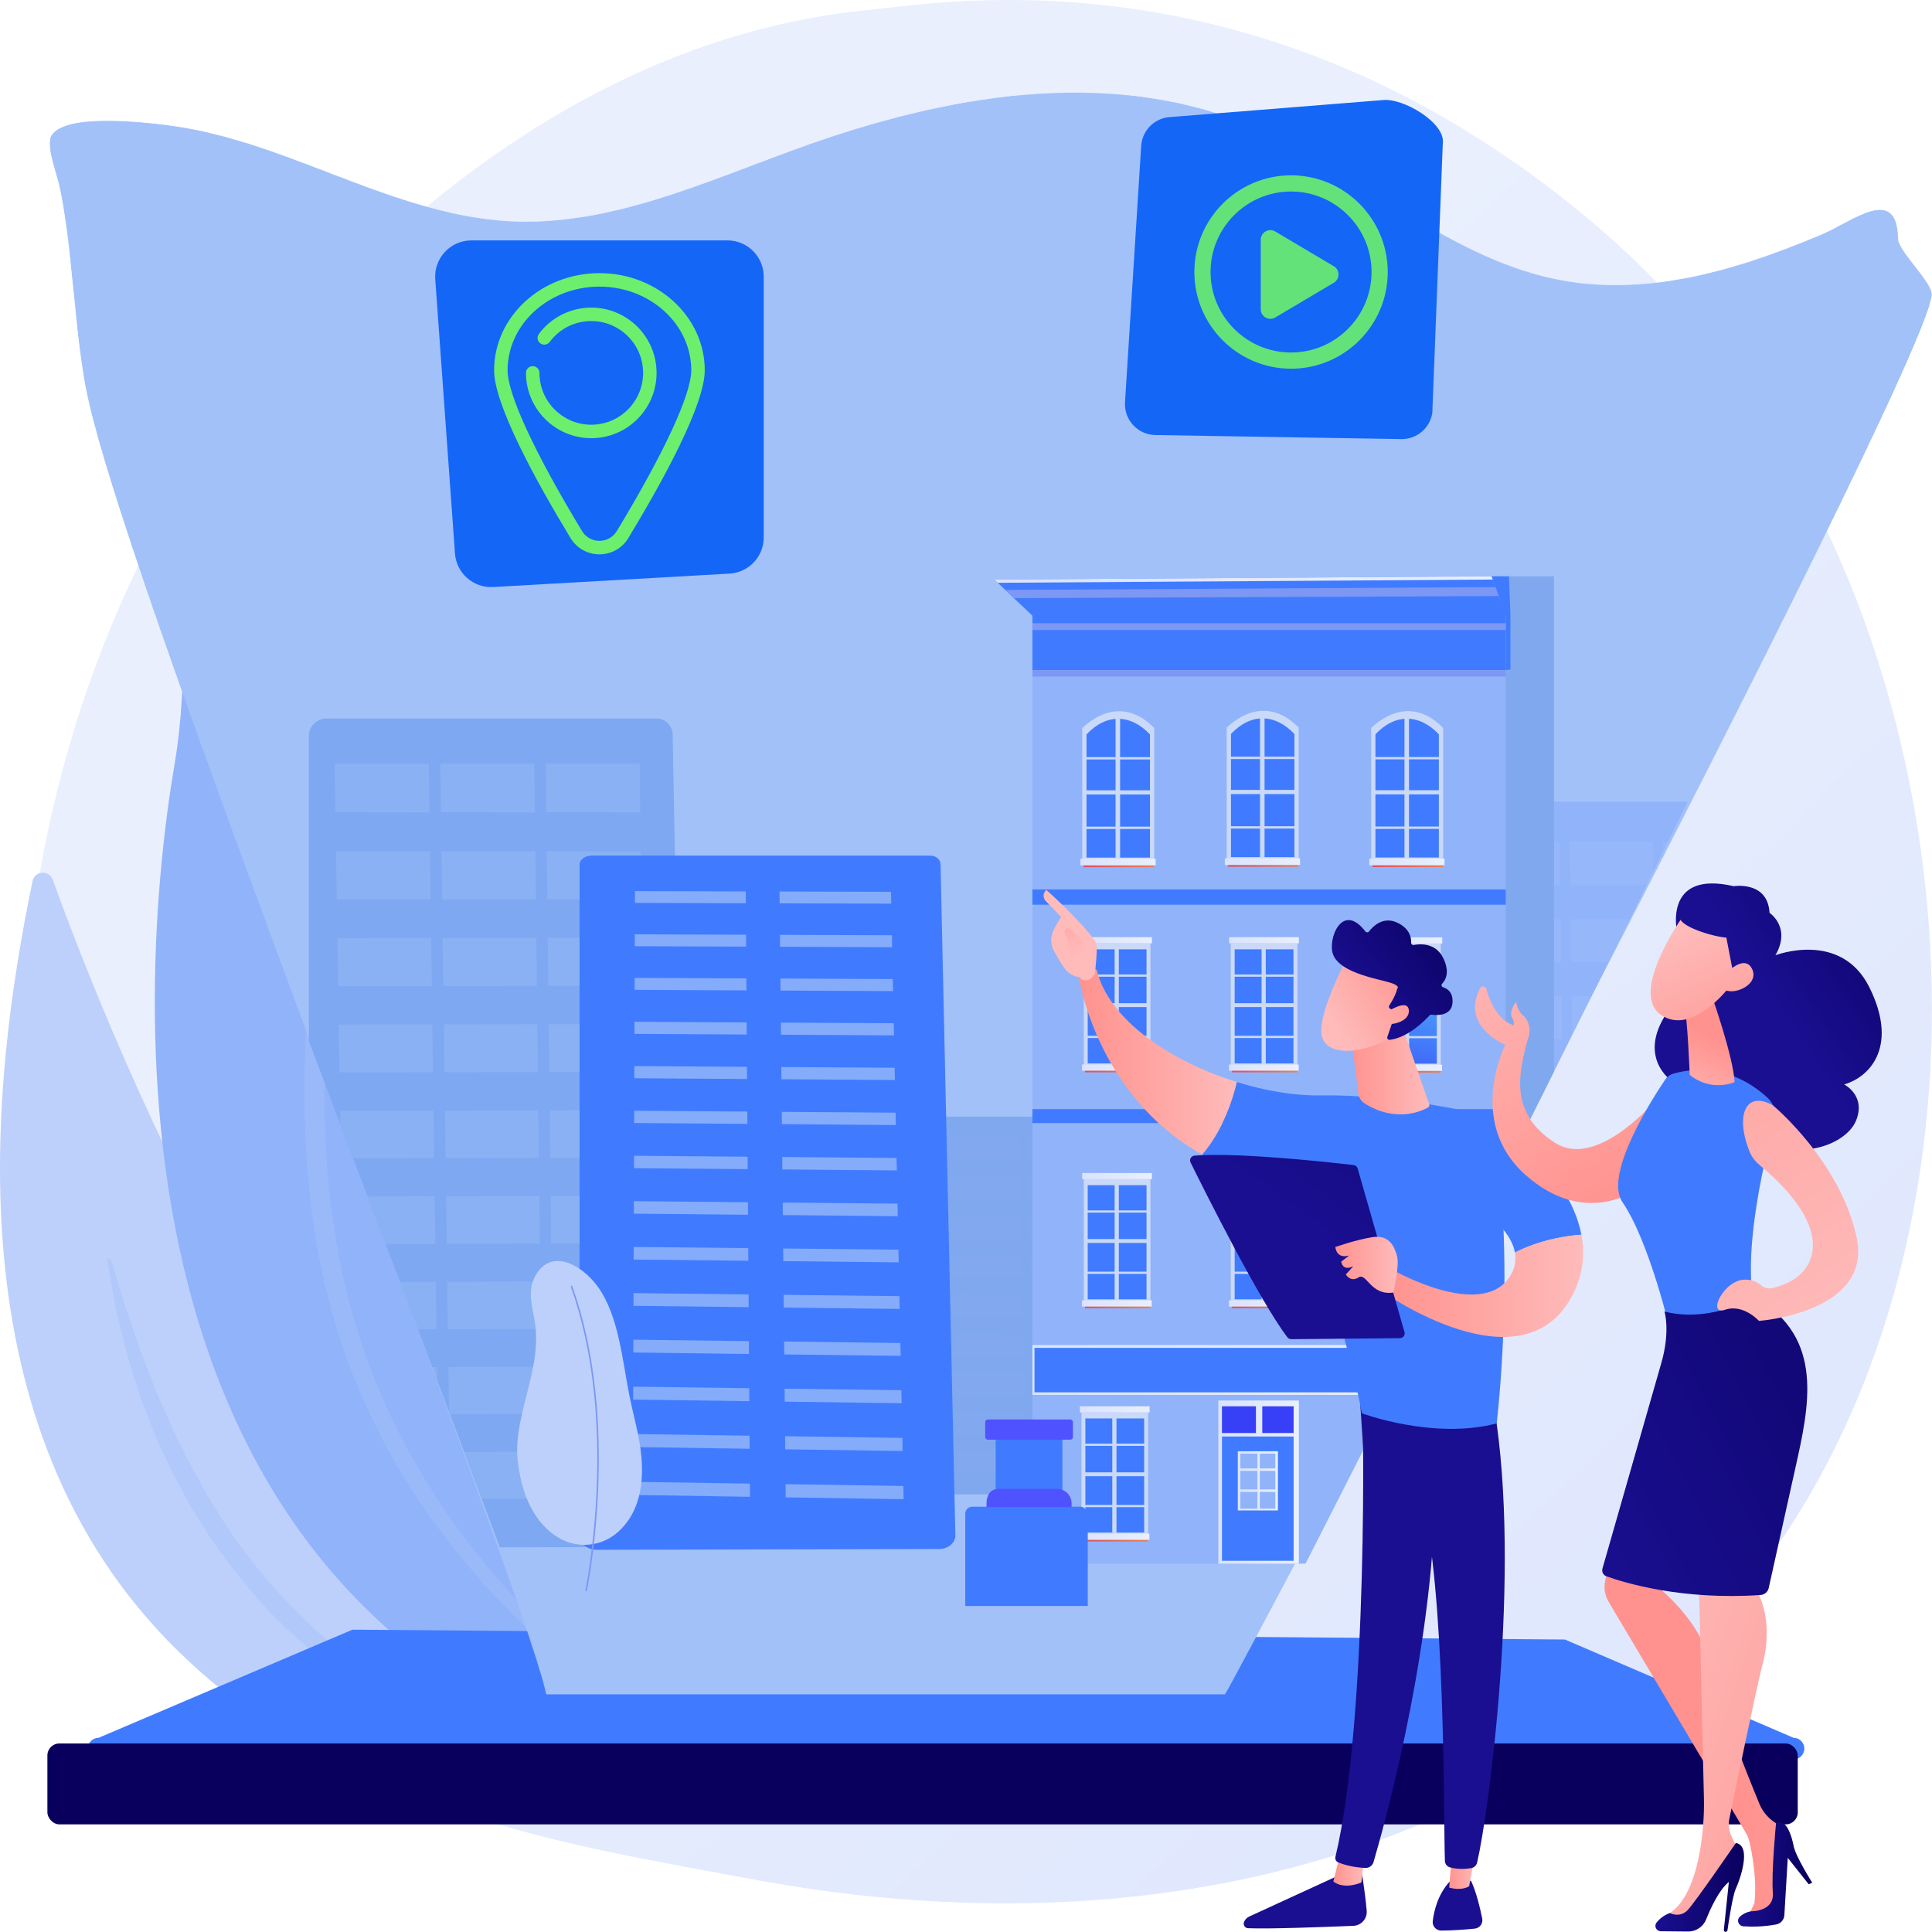 <?xml version="1.0" encoding="UTF-8"?> <svg xmlns="http://www.w3.org/2000/svg" xmlns:xlink="http://www.w3.org/1999/xlink" viewBox="0 0 2785.23 2785.05"><defs><linearGradient id="linear-gradient" x1="3036.87" y1="3190.23" x2="1094.92" y2="1123" gradientUnits="userSpaceOnUse"><stop offset="0" stop-color="#dae3fe"></stop><stop offset="1" stop-color="#e9effd"></stop></linearGradient><linearGradient id="linear-gradient-2" x1="1384.2" y1="3741.21" x2="1424.66" y2="605.78" gradientUnits="userSpaceOnUse"><stop offset="0" stop-color="#fff"></stop><stop offset=".05" stop-color="#e4e4e4"></stop><stop offset=".15" stop-color="#afafaf"></stop><stop offset=".26" stop-color="gray"></stop><stop offset=".37" stop-color="#595959"></stop><stop offset=".48" stop-color="#383838"></stop><stop offset=".6" stop-color="#1f1f1f"></stop><stop offset=".72" stop-color="#0d0d0d"></stop><stop offset=".85" stop-color="#030303"></stop><stop offset="1" stop-color="#000"></stop></linearGradient><mask id="mask" x="71.59" y="133.28" width="2713.64" height="2309.61" maskUnits="userSpaceOnUse"><path d="M74.2,194.88c-8.91,13.6,7.59,56.68,11.02,72.12,19.62,88.42,21.79,218.9,41.41,307.33,68.33,307.89,621.29,1690.78,660.75,1868.57,0,0,978.58,0,978.69,0,3.57.17,1005.06-1893.11,1019.1-2017.34,1.99-17.6-48.23-63.39-48.54-81.1-1.38-79.6-66.19-25.39-109.68-6.98-122,51.65-254.29,91.79-385.16,64.61-159.99-33.22-289.6-160.5-442.23-222.55-205.6-83.58-436.56-42.46-645.54,32.88-136.71,49.29-274.19,113.59-417.6,106.45-114.25-5.69-221.74-56.44-330.26-95.66-54.47-19.69-110.39-36.41-167.57-43.27-30.45-3.65-143.19-17.41-164.39,14.94Z" style="fill: url(#linear-gradient-2);"></path></mask><linearGradient id="linear-gradient-3" x1="1331.71" y1="2833.22" x2="1339.4" y2="4013.14" gradientUnits="userSpaceOnUse"><stop offset="0" stop-color="#09005d"></stop><stop offset="1" stop-color="#1a0f91"></stop></linearGradient><clipPath id="clippath"><path d="M72.2,310.5c-8.9,13.1,7.65,54.67,11.09,69.57,19.71,85.3,39.42,170.59,59.13,255.89,68.63,297,644.58,1729.58,684.21,1901.08,0,0,903.21,12.15,903.31,12.16,3.57.17,984.72-1919.22,998.63-2039.02,1.97-16.97,6.45-35.68,6.13-52.76-1.46-76.77-66.21-24.55-109.68-6.84-121.94,49.69-254.19,88.27-385.09,61.93-160.02-32.2-289.75-155.08-442.44-215.07-205.67-80.81-436.59-41.39-645.49,31.07-136.66,47.4-274.06,109.28-417.48,102.25-114.25-5.6-221.79-54.65-330.35-92.59-54.49-19.04-110.42-35.22-167.61-41.9-30.45-3.55-143.21-16.93-164.37,14.24Z" style="fill: none;"></path></clipPath><linearGradient id="linear-gradient-4" x1="1627.98" y1="1479.57" x2="1605.51" y2="1565.92" gradientUnits="userSpaceOnUse"><stop offset="0" stop-color="#fdf53f"></stop><stop offset="1" stop-color="#d93c65"></stop></linearGradient><linearGradient id="linear-gradient-5" x1="1559.84" y1="1539.06" x2="1660.4" y2="1539.06" xlink:href="#linear-gradient"></linearGradient><linearGradient id="linear-gradient-6" x1="1560.1" y1="1355.46" x2="1660.65" y2="1355.46" xlink:href="#linear-gradient"></linearGradient><linearGradient id="linear-gradient-7" x1="1839.83" x2="1817.36" xlink:href="#linear-gradient-4"></linearGradient><linearGradient id="linear-gradient-8" x1="1771.7" y1="1539.06" x2="1872.26" y2="1539.06" xlink:href="#linear-gradient"></linearGradient><linearGradient id="linear-gradient-9" x1="1771.95" y1="1355.46" x2="1872.51" y2="1355.46" xlink:href="#linear-gradient"></linearGradient><linearGradient id="_4" data-name=" 4" x1="2053.12" y1="1332.66" x2="1998.17" y2="1602.42" gradientUnits="userSpaceOnUse"><stop offset="0" stop-color="#53d8ff"></stop><stop offset=".46" stop-color="#4792fb"></stop><stop offset="1" stop-color="#3840f7"></stop></linearGradient><linearGradient id="linear-gradient-10" x1="2046.5" y1="1479.9" x2="2024.03" y2="1566.25" xlink:href="#linear-gradient-4"></linearGradient><linearGradient id="linear-gradient-11" x1="1978.37" y1="1539.39" x2="2078.93" y2="1539.39" xlink:href="#linear-gradient"></linearGradient><linearGradient id="linear-gradient-12" x1="1978.62" y1="1355.79" x2="2079.18" y2="1355.79" xlink:href="#linear-gradient"></linearGradient><linearGradient id="linear-gradient-13" x1="1488.36" y1="1974.98" x2="2170.79" y2="1974.98" xlink:href="#linear-gradient"></linearGradient><linearGradient id="linear-gradient-14" y1="1819.6" x2="1605.51" y2="1905.95" xlink:href="#linear-gradient-4"></linearGradient><linearGradient id="linear-gradient-15" x1="1559.84" y1="1879.09" x2="1660.4" y2="1879.09" xlink:href="#linear-gradient"></linearGradient><linearGradient id="linear-gradient-16" x1="1560.1" y1="1695.49" x2="1660.65" y2="1695.49" xlink:href="#linear-gradient"></linearGradient><linearGradient id="linear-gradient-17" x1="1624.6" y1="2155.89" x2="1602.13" y2="2242.24" xlink:href="#linear-gradient-4"></linearGradient><linearGradient id="linear-gradient-18" x1="1556.47" y1="2215.38" x2="1657.03" y2="2215.38" xlink:href="#linear-gradient"></linearGradient><linearGradient id="linear-gradient-19" x1="1556.72" y1="2031.78" x2="1657.28" y2="2031.78" xlink:href="#linear-gradient"></linearGradient><linearGradient id="_4-2" data-name=" 4" x1="2088.85" y1="1804.9" x2="2026.41" y2="2223.29" xlink:href="#_4"></linearGradient><linearGradient id="linear-gradient-20" x1="2058.19" y1="2156.46" x2="2035.72" y2="2242.81" xlink:href="#linear-gradient-4"></linearGradient><linearGradient id="linear-gradient-21" x1="1990.06" y1="2215.95" x2="2090.62" y2="2215.95" xlink:href="#linear-gradient"></linearGradient><linearGradient id="linear-gradient-22" x1="1990.31" y1="2032.35" x2="2090.87" y2="2032.35" xlink:href="#linear-gradient"></linearGradient><linearGradient id="linear-gradient-23" x1="1839.83" y1="1819.6" x2="1817.36" y2="1905.95" xlink:href="#linear-gradient-4"></linearGradient><linearGradient id="linear-gradient-24" x1="1771.7" y1="1879.09" x2="1872.26" y2="1879.09" xlink:href="#linear-gradient"></linearGradient><linearGradient id="linear-gradient-25" x1="1771.95" y1="1695.49" x2="1872.51" y2="1695.49" xlink:href="#linear-gradient"></linearGradient><linearGradient id="_4-3" data-name=" 4" x1="2066.9" y1="1537.2" x2="2004.45" y2="1955.58" xlink:href="#_4"></linearGradient><linearGradient id="linear-gradient-26" x1="2046.5" y1="1819.93" x2="2024.03" y2="1906.28" xlink:href="#linear-gradient-4"></linearGradient><linearGradient id="linear-gradient-27" x1="1978.37" y1="1879.42" x2="2078.93" y2="1879.42" xlink:href="#linear-gradient"></linearGradient><linearGradient id="linear-gradient-28" x1="1978.62" y1="1695.82" x2="2079.18" y2="1695.82" xlink:href="#linear-gradient"></linearGradient><linearGradient id="linear-gradient-29" x1="1630.99" y1="1178.58" x2="1606.75" y2="1271.73" xlink:href="#linear-gradient-4"></linearGradient><linearGradient id="linear-gradient-30" x1="1557.49" y1="1242.76" x2="1665.97" y2="1242.76" xlink:href="#linear-gradient"></linearGradient><linearGradient id="linear-gradient-31" x1="1839.23" y1="1177.96" x2="1814.99" y2="1271.12" xlink:href="#linear-gradient-4"></linearGradient><linearGradient id="linear-gradient-32" x1="1765.73" y1="1242.14" x2="1874.21" y2="1242.14" xlink:href="#linear-gradient"></linearGradient><linearGradient id="linear-gradient-33" x1="2047.49" y1="1178.43" x2="2023.25" y2="1271.59" xlink:href="#linear-gradient-4"></linearGradient><linearGradient id="linear-gradient-34" x1="1973.98" y1="1242.61" x2="2082.47" y2="1242.61" xlink:href="#linear-gradient"></linearGradient><linearGradient id="linear-gradient-35" x1="1756.43" y1="2136.65" x2="1872.51" y2="2136.65" xlink:href="#linear-gradient"></linearGradient><linearGradient id="_4-4" data-name=" 4" x1="1790.79" y1="2563.48" x2="1787.06" y2="2152.79" xlink:href="#_4"></linearGradient><linearGradient id="_4-5" data-name=" 4" x1="1847" y1="2562.97" x2="1843.27" y2="2152.28" xlink:href="#_4"></linearGradient><linearGradient id="linear-gradient-36" x1="1784.44" y1="2134.85" x2="1842.31" y2="2134.85" xlink:href="#linear-gradient"></linearGradient><linearGradient id="linear-gradient-37" x1="1812.65" y1="2135.2" x2="1816.17" y2="2135.2" xlink:href="#linear-gradient"></linearGradient><linearGradient id="linear-gradient-38" x1="1786.1" y1="2118.7" x2="1841.06" y2="2118.7" xlink:href="#linear-gradient"></linearGradient><linearGradient id="linear-gradient-39" x1="1785.89" y1="2148.99" x2="1840.86" y2="2148.99" xlink:href="#linear-gradient"></linearGradient><linearGradient id="linear-gradient-40" x1="1433.43" y1="835.49" x2="2151.96" y2="835.49" xlink:href="#linear-gradient"></linearGradient><linearGradient id="_7" data-name=" 7" x1="1488.52" y1="2148.11" x2="1564.38" y2="1846.37" gradientUnits="userSpaceOnUse"><stop offset="0" stop-color="#4f52ff"></stop><stop offset=".07" stop-color="#4e51fd"></stop><stop offset="1" stop-color="#4042e2"></stop></linearGradient><linearGradient id="_7-2" data-name=" 7" x1="1486.15" y1="2031.14" x2="1507.18" y2="1793.67" xlink:href="#_7"></linearGradient><linearGradient id="linear-gradient-41" x1="3337.69" y1="2203.63" x2="3337.69" y2="2423.9" gradientTransform="translate(5219.36) rotate(-180) scale(1 -1)" xlink:href="#linear-gradient-3"></linearGradient><linearGradient id="linear-gradient-42" x1="3252.58" y1="2695.75" x2="3297.25" y2="2695.75" gradientTransform="translate(5219.36) rotate(-180) scale(1 -1)" gradientUnits="userSpaceOnUse"><stop offset="0" stop-color="#febbba"></stop><stop offset="1" stop-color="#ff928e"></stop></linearGradient><linearGradient id="linear-gradient-43" x1="10526.47" y1="-5601.57" x2="10324.19" y2="-5381.3" gradientTransform="translate(5219.36) rotate(-180) scale(1 -1)" xlink:href="#linear-gradient-3"></linearGradient><linearGradient id="linear-gradient-44" x1="3118.14" y1="2203.63" x2="3118.14" y2="2423.9" gradientTransform="translate(5219.36) rotate(-180) scale(1 -1)" xlink:href="#linear-gradient-3"></linearGradient><linearGradient id="linear-gradient-45" x1="3091.6" y1="2693.46" x2="3130.17" y2="2693.46" xlink:href="#linear-gradient-42"></linearGradient><linearGradient id="linear-gradient-46" x1="10463.56" y1="-5659.37" x2="10261.28" y2="-5439.1" gradientTransform="translate(5219.36) rotate(-180) scale(1 -1)" xlink:href="#linear-gradient-3"></linearGradient><linearGradient id="linear-gradient-47" x1="3436.38" y1="1530.45" x2="3664.58" y2="1530.45" xlink:href="#linear-gradient-42"></linearGradient><linearGradient id="linear-gradient-48" x1="5909.26" y1="1492.2" x2="6062.39" y2="1840.59" gradientTransform="translate(-4303.65)" xlink:href="#linear-gradient-42"></linearGradient><linearGradient id="linear-gradient-49" x1="3663.48" y1="1376.17" x2="3727.37" y2="1277.94" xlink:href="#linear-gradient-42"></linearGradient><linearGradient id="linear-gradient-50" x1="2937.05" y1="1853.68" x2="3225.83" y2="1853.68" xlink:href="#linear-gradient-42"></linearGradient><linearGradient id="linear-gradient-51" x1="2295.28" y1="1212.43" x2="1883.97" y2="1778.83" xlink:href="#linear-gradient-3"></linearGradient><linearGradient id="linear-gradient-52" x1="3204.39" y1="1823.4" x2="3294.35" y2="1823.4" xlink:href="#linear-gradient-42"></linearGradient><linearGradient id="linear-gradient-53" x1="3158.79" y1="1544.96" x2="3272.96" y2="1544.96" xlink:href="#linear-gradient-42"></linearGradient><linearGradient id="linear-gradient-54" x1="-3302.61" y1="672.17" x2="-3345.28" y2="531.45" gradientTransform="translate(-96.91 -1228.32) rotate(-138.25) scale(1 -1)" xlink:href="#linear-gradient-42"></linearGradient><linearGradient id="linear-gradient-55" x1="-3341.1" y1="426.98" x2="-3305.41" y2="630.54" gradientTransform="translate(-96.91 -1228.32) rotate(-138.25) scale(1 -1)" xlink:href="#linear-gradient-3"></linearGradient><linearGradient id="linear-gradient-56" x1="-3346.22" y1="671.51" x2="-3384.61" y2="544.9" gradientTransform="translate(-96.91 -1228.32) rotate(-138.25) scale(1 -1)" xlink:href="#linear-gradient-42"></linearGradient><linearGradient id="linear-gradient-57" x1="-5884.62" y1="2099.6" x2="-6084.9" y2="2337.59" gradientTransform="translate(9053.05 908.49) rotate(16.22)" xlink:href="#linear-gradient-3"></linearGradient><linearGradient id="linear-gradient-58" x1="5352.97" y1="1341.99" x2="5047.54" y2="1717.47" gradientTransform="translate(7583.29 654.16) rotate(-172.84) scale(1 -1)" xlink:href="#linear-gradient-42"></linearGradient><linearGradient id="linear-gradient-59" x1="-6174.64" y1="2519.19" x2="-6158.32" y2="2403.33" gradientTransform="translate(9053.05 908.49) rotate(16.22)" xlink:href="#linear-gradient-42"></linearGradient><linearGradient id="linear-gradient-60" x1="-6249.45" y1="2270.94" x2="-6096.88" y2="2446.36" gradientTransform="translate(9053.05 908.49) rotate(16.22)" xlink:href="#linear-gradient-42"></linearGradient><linearGradient id="linear-gradient-61" x1="-5980.54" y1="2018.87" x2="-6180.83" y2="2256.86" gradientTransform="translate(9053.05 908.49) rotate(16.22)" xlink:href="#linear-gradient-3"></linearGradient><linearGradient id="linear-gradient-62" x1="-6211.33" y1="2237.78" x2="-6058.76" y2="2413.2" gradientTransform="translate(9053.05 908.49) rotate(16.22)" xlink:href="#linear-gradient-42"></linearGradient><linearGradient id="linear-gradient-63" x1="3005.5" y1="2404.21" x2="2488.55" y2="2473.89" gradientTransform="matrix(1,0,0,1,0,0)" xlink:href="#linear-gradient-42"></linearGradient><linearGradient id="linear-gradient-64" x1="4738.48" y1="2695.32" x2="4844.88" y2="2695.32" gradientTransform="translate(7376.76 52.55) rotate(-179.46) scale(1 -1)" xlink:href="#linear-gradient-3"></linearGradient><linearGradient id="linear-gradient-65" x1="5071.64" y1="2447.16" x2="4527.25" y2="2621.24" gradientTransform="translate(7376.76 52.55) rotate(-179.46) scale(1 -1)" xlink:href="#linear-gradient-42"></linearGradient><linearGradient id="linear-gradient-66" x1="4837.13" y1="2714.54" x2="4963.97" y2="2714.54" gradientTransform="translate(7376.76 52.55) rotate(-179.46) scale(1 -1)" xlink:href="#linear-gradient-3"></linearGradient><linearGradient id="linear-gradient-67" x1="3021.4" y1="1809.84" x2="2239.23" y2="2214.41" xlink:href="#linear-gradient-3"></linearGradient><linearGradient id="linear-gradient-68" x1="4729.7" y1="1884.47" x2="5333.54" y2="1193.76" gradientTransform="translate(7583.29 654.16) rotate(-172.84) scale(1 -1)" xlink:href="#linear-gradient-42"></linearGradient></defs><g style="isolation: isolate;"><g id="Layer_2" data-name="Layer 2"><g id="Illustration"><g><path d="M2453.8,2360.87c-71.69,73.89-135.83,117.33-184.94,150.12-478.97,319.81-1026.49,227.64-1195.77,196.13-273.11-50.83-503.66-86.69-701.73-265.65C-78.74,2034.83-56.85,1186.55,287.07,661.07c40.78-62.31,384.19-571.34,932.89-643.07,13.42-1.75,23.43-2.75,32.2-3.68,122.99-13.02,572.78-88.35,1039.79,302.92,61.4,51.44,160.2,144.22,251.82,285.72,335.01,517.4,336.08,1318.74-89.98,1757.91Z" style="fill: url(#linear-gradient);"></path><g><g><path d="M964.56,2520.74s-357.7,202.65-708.28-140.99C-73.04,2056.95-12.64,1559.48,46.85,1270.3c3.1-15.06,24.03-16.54,29.24-2.07,78.42,217.92,410.1,1065.09,888.47,1252.51h0Z" style="fill: #bdd0fb;"></path><g style="opacity: .48;"><path d="M908.55,2542.28c-11.98.84-23.81,1-35.71.77-5.95-.03-11.88-.37-17.82-.62-5.94-.3-11.86-.84-17.79-1.25-23.71-1.98-47.3-5.36-70.72-9.82-46.79-9.13-92.67-23.22-136.89-41.54-44.16-18.47-86.43-41.61-126.08-68.65-39.51-27.27-76.27-58.46-110.13-92.56-33.19-34.76-63.09-72.44-90.33-111.94l-19.22-30.39-9.48-15.27-8.59-15.77-17.04-31.61c-5.19-10.77-10.13-21.66-15.12-32.52-4.96-10.87-10.21-21.62-14.24-32.87-4.3-11.14-8.69-22.24-12.86-33.41-4.48-11.06-7.78-22.53-11.45-33.86-3.62-11.35-7.25-22.68-10.67-34.07-6.26-22.95-11.73-46.11-17.23-69.17-4.43-23.34-8.49-46.72-12.2-70.08-.22-1.39.73-2.69,2.11-2.92,1.26-.2,2.44.56,2.82,1.73l.04.12c7.3,22.51,14.2,45.01,20.84,67.52,3.85,11.11,7.81,22.17,11.54,33.28l5.61,16.66,2.8,8.32,1.4,4.16,1.61,4.09c4.36,10.88,8.51,21.81,12.68,32.72,4.23,10.89,8.09,21.92,13.1,32.48,9.62,21.26,18.12,42.99,28.96,63.61l15.43,31.29,16.98,30.43,8.42,15.25,9.27,14.73,18.43,29.52c26.09,38.35,54.8,74.84,86.49,108.64,32.03,33.44,66.91,64.16,104.57,91.17,37.47,27.27,77.75,50.74,119.96,70.2,42.16,19.62,86.35,34.98,131.59,46.58,45.32,10.89,91.88,19.03,138.64,19.95h.14c1.4.03,2.52,1.19,2.49,2.59-.03,1.32-1.07,2.39-2.36,2.49Z" style="fill: #a2c1f9;"></path></g></g><g><path d="M242.67,303.91c-23.87-30.58-72.53-7.25-63.55,30.48,46.21,194.04,112.17,534.22,72.91,764.85-56.09,329.46-119.74,1270.48,745.15,1463.85,37.69,8.43,71.8-24.26,64.87-62.25-58.09-318.26-307.84-1541.64-819.38-2196.93Z" style="fill: #91b3fa;"></path><g style="opacity: .48;"><path d="M364.7,701.7c11.85,18.22,21.47,37.53,30.31,57.23,8.87,19.69,16.43,39.92,23.63,60.28,13.95,40.88,24.68,82.8,33.46,125.1l6.04,31.84c1.98,10.62,3.33,21.33,5.02,32.01,3.55,21.33,5.74,42.81,8.11,64.29.54,5.37,1.25,10.74,1.65,16.12l1.14,16.16,2.29,32.32.57,8.08.29,8.09.55,16.19,1.1,32.38c1.04,43.3-.81,86.49-2.68,129.42l-6.2,128.44c-1.8,42.69-2.75,85.32-2.25,127.86l.66,31.89,1.43,31.82c.3,10.62,1.33,21.18,2.04,31.76l1.17,15.87c.35,5.29,1.08,10.54,1.6,15.81,8.21,84.4,26.7,167.5,55.19,247.13,7.79,19.65,14.8,39.64,23.91,58.74l6.49,14.48,3.24,7.24,1.62,3.62,1.81,3.53,14.5,28.24c2.46,4.69,4.75,9.46,7.32,14.09l7.93,13.76,15.87,27.54c5.63,8.98,11.51,17.8,17.25,26.72l8.66,13.35c1.46,2.21,2.84,4.48,4.37,6.65l4.68,6.44,18.71,25.77c3.15,4.28,6.18,8.64,9.42,12.85l10.02,12.4,19.96,24.87,4.98,6.23,5.28,5.98,10.59,11.94,21.18,23.9c3.44,4.07,7.33,7.72,11,11.58l11.17,11.43,22.35,22.88c7.57,7.51,15.48,14.67,23.21,22.02,62.06,58.64,129.26,111.92,198.91,161.97.76.54.94,1.59.41,2.35-.52.73-1.53.92-2.28.45-72.64-45.84-142.38-96.69-207.24-153.57-8.08-7.14-16.39-14.03-24.28-21.39l-23.31-22.47-11.66-11.24c-3.84-3.79-7.89-7.38-11.51-11.4l-22.22-23.61-11.12-11.81-5.55-5.92-5.26-6.18-21.02-24.75-10.47-12.41c-3.4-4.22-6.59-8.6-9.89-12.89l-19.66-25.89c-51.81-69.59-93.24-146.96-124.54-228.13-30.73-81.46-49.68-167.19-58.55-253.52-9.45-86.39-8.2-173.24-4.23-259.23,4.03-86.02,12.41-171.42,12.61-256.41l-.28-31.95-.14-15.98-.08-7.99-.36-7.98-1.45-31.92-.73-15.97c-.26-5.32-.83-10.61-1.23-15.92l-2.52-31.86-.62-7.97c-.24-2.65-.59-5.29-.88-7.94l-1.83-15.87c-1.3-10.57-2.26-21.2-3.85-31.73l-4.85-31.59c-7.02-42.01-15.68-83.82-27.54-124.8-6.01-20.44-12.39-40.83-20.1-60.72-7.48-19.94-15.78-39.78-26.17-58.26l-.06-.1c-.46-.81-.17-1.84.64-2.29.78-.44,1.76-.19,2.24.55Z" style="fill: #a2c1f9;"></path></g></g></g><path d="M2585.6,2536.4H142.21c-8.57,0-15.58-7.01-15.58-15.58h0c0-8.57,7.01-15.58,15.58-15.58l365.89-155.86,1747.92,14.19,329.58,141.67c8.57,0,15.58,7.01,15.58,15.58h0c0,8.57-7.01,15.58-15.58,15.58Z" style="fill: #407bff;"></path><g style="mask: url(#mask);"><path d="M74.2,194.88c-8.91,13.6,7.59,56.68,11.02,72.12,19.62,88.42,21.79,218.9,41.41,307.33,68.33,307.89,621.29,1690.78,660.75,1868.57,0,0,978.58,0,978.69,0,3.57.17,1005.06-1893.11,1019.1-2017.34,1.99-17.6-48.23-63.39-48.54-81.1-1.38-79.6-66.19-25.39-109.68-6.98-122,51.65-254.29,91.79-385.16,64.61-159.99-33.22-289.6-160.5-442.23-222.55-205.6-83.58-436.56-42.46-645.54,32.88-136.71,49.29-274.19,113.59-417.6,106.45-114.25-5.69-221.74-56.44-330.26-95.66-54.47-19.69-110.39-36.41-167.57-43.27-30.45-3.65-143.19-17.41-164.39,14.94Z" style="fill: #a2c1f9;"></path></g><rect x="68.32" y="2513.44" width="2523.37" height="116.64" rx="17.3" ry="17.3" style="fill: url(#linear-gradient-3);"></rect><g style="clip-path: url(#clippath);"><g><g><path d="M2559.42,1176.14c-.21-11.23-9.31-20.46-20.46-20.46h-421.5c-11.3,0-22.4,9.72-22.4,21.1v1017.06c0,5.47,3.13,10.72,6.98,14.59,3.85,3.87,9.55,6.03,14.99,6.01l440.7-1.21c5.48-.02,10.85-2.25,14.69-6.19,3.84-3.95,6-9.4,5.9-14.92l-18.9-1015.98Z" style="fill: #91b3fa;"></path><g style="opacity: .31;"><g><polygon points="2249.01 1275.52 2128.93 1275.36 2127.98 1213.39 2248.17 1213.39 2249.01 1275.52" style="fill: #a2c1f9;"></polygon><polygon points="2383.6 1275.49 2263.64 1275.33 2262.82 1213.39 2382.89 1213.39 2383.6 1275.49" style="fill: #a2c1f9;"></polygon><polygon points="2518.05 1275.46 2398.22 1275.3 2397.53 1213.39 2517.48 1213.39 2518.05 1275.46" style="fill: #a2c1f9;"></polygon></g><g><polygon points="2250.51 1386.76 2130.64 1386.84 2129.69 1325.27 2249.67 1325.22 2250.51 1386.76" style="fill: #a2c1f9;"></polygon><polygon points="2384.86 1386.68 2265.12 1386.75 2264.3 1325.22 2384.16 1325.17 2384.86 1386.68" style="fill: #a2c1f9;"></polygon><polygon points="2519.09 1386.59 2399.46 1386.67 2398.77 1325.16 2518.51 1325.11 2519.09 1386.59" style="fill: #a2c1f9;"></polygon></g><g><polygon points="2252 1497.24 2132.35 1497.36 2131.4 1436.01 2251.17 1435.91 2252 1497.24" style="fill: #a2c1f9;"></polygon><polygon points="2386.13 1497.1 2266.59 1497.22 2265.77 1435.9 2385.43 1435.8 2386.13 1497.1" style="fill: #a2c1f9;"></polygon><polygon points="2520.11 1496.95 2400.7 1497.08 2400.01 1435.79 2519.54 1435.69 2520.11 1496.95" style="fill: #a2c1f9;"></polygon></g><g><polygon points="2253.49 1607.33 2134.04 1607.5 2133.1 1546.36 2252.67 1546.21 2253.49 1607.33" style="fill: #a2c1f9;"></polygon><polygon points="2387.38 1607.13 2268.05 1607.31 2267.24 1546.2 2386.69 1546.05 2387.38 1607.13" style="fill: #a2c1f9;"></polygon><polygon points="2521.14 1606.94 2401.93 1607.11 2401.24 1546.03 2520.57 1545.88 2521.14 1606.94" style="fill: #a2c1f9;"></polygon></g><g><polygon points="2254.98 1717.04 2135.74 1717.26 2134.8 1656.33 2254.15 1656.14 2254.98 1717.04" style="fill: #a2c1f9;"></polygon><polygon points="2388.64 1716.79 2269.51 1717.01 2268.7 1656.11 2387.94 1655.92 2388.64 1716.79" style="fill: #a2c1f9;"></polygon><polygon points="2522.16 1716.54 2403.16 1716.76 2402.48 1655.89 2521.59 1655.7 2522.16 1716.54" style="fill: #a2c1f9;"></polygon></g><g><polygon points="2256.46 1826.37 2137.42 1826.65 2136.49 1765.93 2255.64 1765.68 2256.46 1826.37" style="fill: #a2c1f9;"></polygon><polygon points="2389.89 1826.07 2270.97 1826.34 2270.16 1765.65 2389.19 1765.4 2389.89 1826.07" style="fill: #a2c1f9;"></polygon><polygon points="2523.18 1825.76 2404.38 1826.03 2403.7 1765.37 2522.61 1765.13 2523.18 1825.76" style="fill: #a2c1f9;"></polygon></g><g><polygon points="2257.93 1935.33 2139.1 1935.65 2138.17 1875.14 2257.11 1874.84 2257.93 1935.33" style="fill: #a2c1f9;"></polygon><polygon points="2391.13 1934.97 2272.42 1935.29 2271.61 1874.81 2390.44 1874.52 2391.13 1934.97" style="fill: #a2c1f9;"></polygon><polygon points="2524.19 1934.61 2405.6 1934.93 2404.92 1874.48 2523.63 1874.19 2524.19 1934.61" style="fill: #a2c1f9;"></polygon></g><g><polygon points="2259.4 2043.91 2140.78 2044.28 2139.85 1983.98 2258.59 1983.63 2259.4 2043.91" style="fill: #a2c1f9;"></polygon><polygon points="2392.37 2043.5 2273.86 2043.87 2273.06 1983.59 2391.68 1983.25 2392.37 2043.5" style="fill: #a2c1f9;"></polygon><polygon points="2525.21 2043.09 2406.82 2043.45 2406.14 1983.21 2524.64 1982.87 2525.21 2043.09" style="fill: #a2c1f9;"></polygon></g><g><polygon points="2260.87 2152.12 2142.45 2152.54 2141.52 2092.44 2260.05 2092.05 2260.87 2152.12" style="fill: #a2c1f9;"></polygon><polygon points="2393.61 2151.66 2275.3 2152.07 2274.5 2092 2392.92 2091.61 2393.61 2151.66" style="fill: #a2c1f9;"></polygon><polygon points="2526.21 2151.19 2408.03 2151.6 2407.35 2091.57 2525.65 2091.18 2526.21 2151.19" style="fill: #a2c1f9;"></polygon></g></g></g><g><path d="M969.7,1058.92c-.24-12.68-10.51-23.11-23.1-23.11h-475.96c-12.76,0-25.29,10.98-25.29,23.83v1148.48c0,6.18,3.54,12.11,7.88,16.47,4.35,4.36,10.79,6.81,16.93,6.79l497.64-1.37c6.19-.02,12.25-2.54,16.59-6.99,4.33-4.46,6.77-10.62,6.66-16.85l-21.34-1147.25Z" style="fill: #7ea8f2;"></path><g style="opacity: .34;"><g><polygon points="619.18 1171.14 483.59 1170.96 482.51 1100.98 618.23 1100.98 619.18 1171.14" style="fill: #a2c1f9;"></polygon><polygon points="771.16 1171.11 635.71 1170.92 634.78 1100.98 770.36 1100.98 771.16 1171.11" style="fill: #a2c1f9;"></polygon><polygon points="922.99 1171.07 787.67 1170.89 786.89 1100.98 922.34 1100.98 922.99 1171.07" style="fill: #a2c1f9;"></polygon></g><g><polygon points="620.87 1296.75 485.52 1296.84 484.45 1227.32 619.93 1227.26 620.87 1296.75" style="fill: #a2c1f9;"></polygon><polygon points="772.59 1296.66 637.37 1296.74 636.45 1227.25 771.8 1227.2 772.59 1296.66" style="fill: #a2c1f9;"></polygon><polygon points="924.15 1296.56 789.07 1296.65 788.29 1227.19 923.51 1227.14 924.15 1296.56" style="fill: #a2c1f9;"></polygon></g><g><polygon points="622.56 1421.5 487.44 1421.65 486.37 1352.36 621.62 1352.25 622.56 1421.5" style="fill: #a2c1f9;"></polygon><polygon points="774.01 1421.34 639.03 1421.49 638.11 1352.24 773.22 1352.13 774.01 1421.34" style="fill: #a2c1f9;"></polygon><polygon points="925.32 1421.18 790.47 1421.33 789.69 1352.11 924.67 1352 925.32 1421.18" style="fill: #a2c1f9;"></polygon></g><g><polygon points="624.24 1545.82 489.36 1546.02 488.29 1476.98 623.31 1476.81 624.24 1545.82" style="fill: #a2c1f9;"></polygon><polygon points="775.43 1545.6 640.68 1545.8 639.77 1476.79 774.65 1476.62 775.43 1545.6" style="fill: #a2c1f9;"></polygon><polygon points="926.47 1545.38 791.86 1545.57 791.09 1476.6 925.83 1476.43 926.47 1545.38" style="fill: #a2c1f9;"></polygon></g><g><polygon points="625.92 1669.71 491.27 1669.96 490.21 1601.16 624.99 1600.93 625.92 1669.71" style="fill: #a2c1f9;"></polygon><polygon points="776.85 1669.42 642.33 1669.68 641.42 1600.91 776.06 1600.68 776.85 1669.42" style="fill: #a2c1f9;"></polygon><polygon points="927.63 1669.14 793.25 1669.39 792.48 1600.66 926.99 1600.44 927.63 1669.14" style="fill: #a2c1f9;"></polygon></g><g><polygon points="627.59 1793.17 493.17 1793.48 492.12 1724.91 626.66 1724.63 627.59 1793.17" style="fill: #a2c1f9;"></polygon><polygon points="778.26 1792.82 643.98 1793.13 643.06 1724.6 777.48 1724.32 778.26 1792.82" style="fill: #a2c1f9;"></polygon><polygon points="928.78 1792.48 794.63 1792.79 793.86 1724.29 928.14 1724.01 928.78 1792.48" style="fill: #a2c1f9;"></polygon></g><g><polygon points="629.26 1916.2 495.07 1916.56 494.02 1848.23 628.33 1847.9 629.26 1916.2" style="fill: #a2c1f9;"></polygon><polygon points="779.66 1915.8 645.61 1916.16 644.7 1847.86 778.88 1847.53 779.66 1915.8" style="fill: #a2c1f9;"></polygon><polygon points="929.92 1915.39 796 1915.75 795.24 1847.49 929.29 1847.16 929.92 1915.39" style="fill: #a2c1f9;"></polygon></g><g><polygon points="630.92 2038.82 496.96 2039.23 495.91 1971.13 630 1970.75 630.92 2038.82" style="fill: #a2c1f9;"></polygon><polygon points="781.07 2038.35 647.24 2038.76 646.34 1970.7 780.29 1970.32 781.07 2038.35" style="fill: #a2c1f9;"></polygon><polygon points="931.06 2037.89 797.38 2038.3 796.62 1970.27 930.43 1969.89 931.06 2037.89" style="fill: #a2c1f9;"></polygon></g><g><polygon points="632.57 2161.01 498.85 2161.48 497.8 2093.61 631.65 2093.17 632.57 2161.01" style="fill: #a2c1f9;"></polygon><polygon points="782.46 2160.48 648.87 2160.95 647.97 2093.12 781.69 2092.68 782.46 2160.48" style="fill: #a2c1f9;"></polygon><polygon points="932.2 2159.96 798.74 2160.42 797.98 2092.63 931.57 2092.19 932.2 2159.96" style="fill: #a2c1f9;"></polygon></g></g></g><g><path d="M1730.53,1620.33c-.18-5.77-7.83-10.52-17.2-10.52h-354.41c-9.5,0-18.83,5-18.83,10.85v523.07c0,2.82,2.63,5.52,5.87,7.5,3.24,1.99,8.03,3.1,12.6,3.09l370.56-.62c4.61,0,9.13-1.16,12.35-3.18,3.23-2.03,5.04-4.84,4.96-7.67l-15.89-522.51Z" style="fill: #7fa8ef;"></path><g style="opacity: .06;"><g><polygon points="1469.52 1671.44 1368.56 1671.35 1367.76 1639.48 1468.82 1639.48 1469.52 1671.44" style="fill: #a2c1f9;"></polygon><polygon points="1582.69 1671.42 1481.83 1671.34 1481.14 1639.48 1582.1 1639.48 1582.69 1671.42" style="fill: #a2c1f9;"></polygon><polygon points="1695.75 1671.41 1594.99 1671.32 1594.4 1639.48 1695.26 1639.48 1695.75 1671.41" style="fill: #a2c1f9;"></polygon></g><g><polygon points="1470.78 1728.65 1370 1728.69 1369.2 1697.02 1470.08 1697 1470.78 1728.65" style="fill: #a2c1f9;"></polygon><polygon points="1583.76 1728.6 1483.07 1728.64 1482.38 1696.99 1583.17 1696.97 1583.76 1728.6" style="fill: #a2c1f9;"></polygon><polygon points="1696.61 1728.56 1596.03 1728.6 1595.45 1696.97 1696.13 1696.94 1696.61 1728.56" style="fill: #a2c1f9;"></polygon></g><g><polygon points="1472.04 1785.46 1371.43 1785.53 1370.63 1753.97 1471.34 1753.92 1472.04 1785.46" style="fill: #a2c1f9;"></polygon><polygon points="1584.82 1785.39 1484.31 1785.46 1483.62 1753.92 1584.23 1753.87 1584.82 1785.39" style="fill: #a2c1f9;"></polygon><polygon points="1697.48 1785.32 1597.07 1785.38 1596.49 1753.86 1697 1753.81 1697.48 1785.32" style="fill: #a2c1f9;"></polygon></g><g><polygon points="1473.29 1842.08 1372.86 1842.17 1372.06 1810.73 1472.6 1810.65 1473.29 1842.08" style="fill: #a2c1f9;"></polygon><polygon points="1585.87 1841.98 1485.54 1842.07 1484.85 1810.64 1585.29 1810.57 1585.87 1841.98" style="fill: #a2c1f9;"></polygon><polygon points="1698.34 1841.88 1598.1 1841.97 1597.53 1810.56 1697.86 1810.48 1698.34 1841.88" style="fill: #a2c1f9;"></polygon></g><g><polygon points="1474.54 1898.51 1374.28 1898.62 1373.49 1867.28 1473.85 1867.18 1474.54 1898.51" style="fill: #a2c1f9;"></polygon><polygon points="1586.93 1898.38 1486.76 1898.49 1486.08 1867.17 1586.34 1867.07 1586.93 1898.38" style="fill: #a2c1f9;"></polygon><polygon points="1699.2 1898.25 1599.14 1898.36 1598.56 1867.06 1698.72 1866.96 1699.2 1898.25" style="fill: #a2c1f9;"></polygon></g><g><polygon points="1475.79 1954.73 1375.7 1954.87 1374.91 1923.65 1475.1 1923.52 1475.79 1954.73" style="fill: #a2c1f9;"></polygon><polygon points="1587.98 1954.58 1487.99 1954.72 1487.31 1923.5 1587.4 1923.38 1587.98 1954.58" style="fill: #a2c1f9;"></polygon><polygon points="1700.06 1954.42 1600.17 1954.56 1599.59 1923.36 1699.58 1923.24 1700.06 1954.42" style="fill: #a2c1f9;"></polygon></g><g><polygon points="1477.03 2010.77 1377.11 2010.93 1376.33 1979.81 1476.34 1979.66 1477.03 2010.77" style="fill: #a2c1f9;"></polygon><polygon points="1589.02 2010.59 1489.21 2010.75 1488.53 1979.64 1588.44 1979.49 1589.02 2010.59" style="fill: #a2c1f9;"></polygon><polygon points="1700.91 2010.4 1601.19 2010.57 1600.62 1979.48 1700.44 1979.32 1700.91 2010.4" style="fill: #a2c1f9;"></polygon></g><g><polygon points="1478.26 2066.61 1378.52 2066.8 1377.74 2035.79 1477.58 2035.61 1478.26 2066.61" style="fill: #a2c1f9;"></polygon><polygon points="1590.07 2066.4 1490.42 2066.59 1489.75 2035.59 1589.49 2035.42 1590.07 2066.4" style="fill: #a2c1f9;"></polygon><polygon points="1701.76 2066.19 1602.21 2066.38 1601.65 2035.39 1701.29 2035.22 1701.76 2066.19" style="fill: #a2c1f9;"></polygon></g><g><polygon points="1479.5 2122.26 1379.92 2122.48 1379.14 2091.57 1478.81 2091.37 1479.5 2122.26" style="fill: #a2c1f9;"></polygon><polygon points="1591.11 2122.02 1491.63 2122.24 1490.96 2091.35 1590.53 2091.15 1591.11 2122.02" style="fill: #a2c1f9;"></polygon><polygon points="1702.61 2121.78 1603.23 2122 1602.67 2091.12 1702.14 2090.92 1702.61 2121.78" style="fill: #a2c1f9;"></polygon></g></g></g><g><path d="M1355.92,1245.83c-.15-6.84-6.73-12.35-14.78-12.35h-488.78c-8.17,0-16.84,5.67-16.84,12.61v968.66c0,5.18,3.45,10.14,7.77,13.79,4.32,3.66,10.68,5.7,16.78,5.69l494.14-1.15c6.15-.01,12.16-2.12,16.46-5.86,4.3-3.73,6.72-8.79,6.61-14.01l-21.34-967.4Z" style="fill: #407bff;"></path><g style="opacity: .7;"><polygon points="1075.22 1302.13 915.33 1301.66 915.38 1284.67 1075.1 1285.1 1075.22 1302.13" style="fill: #a2c1f9; mix-blend-mode: overlay;"></polygon><polygon points="1075.66 1364.7 915.11 1364.08 915.17 1346.95 1075.54 1347.53 1075.66 1364.7" style="fill: #a2c1f9; mix-blend-mode: overlay;"></polygon><polygon points="1076.1 1427.79 914.88 1427.01 914.95 1409.75 1075.98 1410.48 1076.1 1427.79" style="fill: #a2c1f9; mix-blend-mode: overlay;"></polygon><polygon points="1076.54 1491.4 914.66 1490.47 914.72 1473.06 1076.42 1473.95 1076.54 1491.4" style="fill: #a2c1f9; mix-blend-mode: overlay;"></polygon><polygon points="1076.99 1555.55 914.44 1554.45 914.5 1536.9 1076.87 1537.95 1076.99 1555.55" style="fill: #a2c1f9; mix-blend-mode: overlay;"></polygon><polygon points="1077.9 1685.45 913.98 1684.03 914.05 1666.18 1077.78 1667.55 1077.9 1685.45" style="fill: #a2c1f9; mix-blend-mode: overlay;"></polygon><polygon points="1079.3 1884.45 913.29 1882.52 913.35 1864.21 1079.17 1866.09 1079.3 1884.45" style="fill: #a2c1f9; mix-blend-mode: overlay;"></polygon><polygon points="1077.45 1620.23 914.21 1618.97 914.27 1601.27 1077.32 1602.48 1077.45 1620.23" style="fill: #a2c1f9; mix-blend-mode: overlay;"></polygon><polygon points="1078.36 1751.23 913.75 1749.64 913.82 1731.63 1078.24 1733.18 1078.36 1751.23" style="fill: #a2c1f9; mix-blend-mode: overlay;"></polygon><polygon points="1078.83 1817.56 913.52 1815.8 913.58 1797.64 1078.7 1799.35 1078.83 1817.56" style="fill: #a2c1f9; mix-blend-mode: overlay;"></polygon><polygon points="1079.77 1951.92 913.05 1949.81 913.11 1931.34 1079.64 1933.4 1079.77 1951.92" style="fill: #a2c1f9; mix-blend-mode: overlay;"></polygon><polygon points="1080.25 2019.97 912.81 2017.68 912.88 1999.05 1080.12 2001.29 1080.25 2019.97" style="fill: #a2c1f9; mix-blend-mode: overlay;"></polygon><polygon points="1080.73 2088.6 912.57 2086.13 912.64 2067.34 1080.6 2069.76 1080.73 2088.6" style="fill: #a2c1f9; mix-blend-mode: overlay;"></polygon><polygon points="1081.21 2157.83 912.33 2155.17 912.4 2136.22 1081.08 2138.83 1081.21 2157.83" style="fill: #a2c1f9; mix-blend-mode: overlay;"></polygon><polygon points="1284.85 1302.75 1123.95 1302.27 1123.78 1285.23 1284.49 1285.66 1284.85 1302.75" style="fill: #a2c1f9; mix-blend-mode: overlay;"></polygon><polygon points="1286.15 1365.52 1124.59 1364.89 1124.42 1347.71 1285.8 1348.29 1286.15 1365.52" style="fill: #a2c1f9; mix-blend-mode: overlay;"></polygon><polygon points="1287.47 1428.81 1125.24 1428.03 1125.06 1410.7 1287.11 1411.44 1287.47 1428.81" style="fill: #a2c1f9; mix-blend-mode: overlay;"></polygon><polygon points="1288.8 1492.63 1125.89 1491.69 1125.71 1474.22 1288.43 1475.12 1288.8 1492.63" style="fill: #a2c1f9; mix-blend-mode: overlay;"></polygon><polygon points="1290.13 1556.98 1126.54 1555.88 1126.36 1538.27 1289.77 1539.32 1290.13 1556.98" style="fill: #a2c1f9; mix-blend-mode: overlay;"></polygon><polygon points="1292.84 1687.32 1127.87 1685.88 1127.69 1667.97 1292.47 1669.36 1292.84 1687.32" style="fill: #a2c1f9; mix-blend-mode: overlay;"></polygon><polygon points="1297 1886.99 1129.9 1885.04 1129.72 1866.67 1296.61 1868.57 1297 1886.99" style="fill: #a2c1f9; mix-blend-mode: overlay;"></polygon><polygon points="1291.48 1621.88 1127.2 1620.61 1127.02 1602.85 1291.11 1604.07 1291.48 1621.88" style="fill: #a2c1f9; mix-blend-mode: overlay;"></polygon><polygon points="1294.22 1753.31 1128.54 1751.71 1128.36 1733.65 1293.84 1735.2 1294.22 1753.31" style="fill: #a2c1f9; mix-blend-mode: overlay;"></polygon><polygon points="1295.6 1819.86 1129.22 1818.09 1129.03 1799.88 1295.22 1801.6 1295.6 1819.86" style="fill: #a2c1f9; mix-blend-mode: overlay;"></polygon><polygon points="1298.4 1954.69 1130.59 1952.56 1130.4 1934.03 1298.02 1936.11 1298.4 1954.69" style="fill: #a2c1f9; mix-blend-mode: overlay;"></polygon><polygon points="1299.82 2022.97 1131.29 2020.66 1131.1 2001.97 1299.43 2004.23 1299.82 2022.97" style="fill: #a2c1f9; mix-blend-mode: overlay;"></polygon><polygon points="1301.25 2091.84 1131.99 2089.35 1131.8 2070.5 1300.86 2072.94 1301.25 2091.84" style="fill: #a2c1f9; mix-blend-mode: overlay;"></polygon><polygon points="1302.7 2161.31 1132.7 2158.64 1132.5 2139.62 1302.3 2142.25 1302.7 2161.31" style="fill: #a2c1f9; mix-blend-mode: overlay;"></polygon></g></g><g><rect x="2093.07" y="830.81" width="147.17" height="1423.45" style="fill: #7fa8ef;"></rect><rect x="1488.36" y="866.43" width="682.44" height="1387.84" style="fill: #91b3fa;"></rect><rect x="1488.36" y="866.43" width="682.44" height="99.54" style="fill: #407bff;"></rect><rect x="1488.36" y="1598.98" width="682.44" height="20.11" style="fill: #407bff;"></rect><rect x="1488.36" y="1282.24" width="682.44" height="21.97" style="fill: #407bff;"></rect><g><rect x="1562.37" y="1359.91" width="96.19" height="180.27" style="fill: #c9d9f7;"></rect><rect x="1568.08" y="1368.52" width="84.77" height="164.58" style="fill: #407bff;"></rect><rect x="1606.88" y="1363.4" width="6.06" height="174.39" style="fill: #c9d9f7;"></rect><rect x="1566.69" y="1446.26" width="87.44" height="5.55" style="fill: #c9d9f7;"></rect><rect x="1566.69" y="1404.9" width="87.44" height="3.16" style="fill: #c9d9f7;"></rect><rect x="1566.69" y="1493.27" width="87.44" height="3.16" style="fill: #c9d9f7;"></rect><rect x="1564.21" y="1540.74" width="94.36" height="5.19" style="fill: url(#linear-gradient-4);"></rect><rect x="1559.84" y="1534.61" width="100.56" height="8.9" style="fill: url(#linear-gradient-5);"></rect><rect x="1560.1" y="1351.01" width="100.56" height="8.9" style="fill: url(#linear-gradient-6);"></rect></g><g><rect x="1774.23" y="1359.91" width="96.19" height="180.27" style="fill: #c9d9f7;"></rect><rect x="1779.94" y="1368.52" width="84.77" height="164.58" style="fill: #407bff;"></rect><rect x="1818.73" y="1363.4" width="6.06" height="174.39" style="fill: #c9d9f7;"></rect><rect x="1778.55" y="1446.26" width="87.44" height="5.55" style="fill: #c9d9f7;"></rect><rect x="1778.55" y="1404.9" width="87.44" height="3.16" style="fill: #c9d9f7;"></rect><rect x="1778.55" y="1493.27" width="87.44" height="3.16" style="fill: #c9d9f7;"></rect><rect x="1776.06" y="1540.74" width="94.36" height="5.19" style="fill: url(#linear-gradient-7);"></rect><rect x="1771.7" y="1534.61" width="100.56" height="8.9" style="fill: url(#linear-gradient-8);"></rect><rect x="1771.95" y="1351.01" width="100.56" height="8.9" style="fill: url(#linear-gradient-9);"></rect></g><g><rect x="1980.89" y="1360.24" width="96.19" height="180.27" style="fill: #c9d9f7;"></rect><rect x="1986.61" y="1368.85" width="84.77" height="164.58" style="fill: url(#_4);"></rect><rect x="2025.4" y="1363.74" width="6.06" height="174.39" style="fill: #c9d9f7;"></rect><rect x="1985.21" y="1446.59" width="87.44" height="5.55" style="fill: #c9d9f7;"></rect><rect x="1985.21" y="1405.23" width="87.44" height="3.16" style="fill: #c9d9f7;"></rect><rect x="1985.21" y="1493.6" width="87.44" height="3.16" style="fill: #c9d9f7;"></rect><rect x="1982.73" y="1541.07" width="94.36" height="5.19" style="fill: url(#linear-gradient-10);"></rect><rect x="1978.37" y="1534.94" width="100.56" height="8.9" style="fill: url(#linear-gradient-11);"></rect><rect x="1978.62" y="1351.34" width="100.56" height="8.9" style="fill: url(#linear-gradient-12);"></rect></g><rect x="1488.36" y="1939.01" width="682.44" height="71.93" style="fill: url(#linear-gradient-13);"></rect><g><rect x="1562.37" y="1699.94" width="96.19" height="180.27" style="fill: #c9d9f7;"></rect><rect x="1568.08" y="1708.55" width="84.77" height="164.58" style="fill: #407bff;"></rect><rect x="1606.88" y="1703.44" width="6.06" height="174.39" style="fill: #c9d9f7;"></rect><rect x="1566.69" y="1786.29" width="87.44" height="5.55" style="fill: #c9d9f7;"></rect><rect x="1566.69" y="1744.93" width="87.44" height="3.16" style="fill: #c9d9f7;"></rect><rect x="1566.69" y="1833.3" width="87.44" height="3.16" style="fill: #c9d9f7;"></rect><rect x="1564.21" y="1880.77" width="94.36" height="5.19" style="fill: url(#linear-gradient-14);"></rect><rect x="1559.84" y="1874.64" width="100.56" height="8.9" style="fill: url(#linear-gradient-15);"></rect><rect x="1560.1" y="1691.04" width="100.56" height="8.9" style="fill: url(#linear-gradient-16);"></rect></g><g><rect x="1559" y="2036.23" width="96.19" height="180.27" style="fill: #c9d9f7;"></rect><rect x="1564.71" y="2044.84" width="84.77" height="164.58" style="fill: #407bff;"></rect><rect x="1603.5" y="2039.72" width="6.06" height="174.39" style="fill: #c9d9f7;"></rect><rect x="1563.32" y="2122.58" width="87.44" height="5.55" style="fill: #c9d9f7;"></rect><rect x="1563.32" y="2081.21" width="87.44" height="3.16" style="fill: #c9d9f7;"></rect><rect x="1563.32" y="2169.58" width="87.44" height="3.16" style="fill: #c9d9f7;"></rect><rect x="1560.83" y="2217.05" width="94.36" height="5.19" style="fill: url(#linear-gradient-17);"></rect><rect x="1556.47" y="2210.93" width="100.56" height="8.9" style="fill: url(#linear-gradient-18);"></rect><rect x="1556.72" y="2027.33" width="100.56" height="8.9" style="fill: url(#linear-gradient-19);"></rect></g><g><rect x="1992.58" y="2036.8" width="96.19" height="180.27" style="fill: #c9d9f7;"></rect><rect x="1998.29" y="2045.41" width="84.77" height="164.58" style="fill: url(#_4-2);"></rect><rect x="2037.09" y="2040.29" width="6.06" height="174.39" style="fill: #c9d9f7;"></rect><rect x="1996.9" y="2123.15" width="87.44" height="5.55" style="fill: #c9d9f7;"></rect><rect x="1996.9" y="2081.78" width="87.44" height="3.16" style="fill: #c9d9f7;"></rect><rect x="1996.9" y="2170.15" width="87.44" height="3.16" style="fill: #c9d9f7;"></rect><rect x="1994.42" y="2217.62" width="94.36" height="5.19" style="fill: url(#linear-gradient-20);"></rect><rect x="1990.06" y="2211.5" width="100.56" height="8.9" style="fill: url(#linear-gradient-21);"></rect><rect x="1990.31" y="2027.9" width="100.56" height="8.9" style="fill: url(#linear-gradient-22);"></rect></g><g><rect x="1774.23" y="1699.94" width="96.19" height="180.27" style="fill: #c9d9f7;"></rect><rect x="1779.94" y="1708.55" width="84.77" height="164.58" style="fill: #407bff;"></rect><rect x="1818.73" y="1703.44" width="6.06" height="174.39" style="fill: #c9d9f7;"></rect><rect x="1778.55" y="1786.29" width="87.44" height="5.55" style="fill: #c9d9f7;"></rect><rect x="1778.55" y="1744.93" width="87.44" height="3.16" style="fill: #c9d9f7;"></rect><rect x="1778.55" y="1833.3" width="87.44" height="3.16" style="fill: #c9d9f7;"></rect><rect x="1776.06" y="1880.77" width="94.36" height="5.19" style="fill: url(#linear-gradient-23);"></rect><rect x="1771.7" y="1874.64" width="100.56" height="8.9" style="fill: url(#linear-gradient-24);"></rect><rect x="1771.95" y="1691.04" width="100.56" height="8.9" style="fill: url(#linear-gradient-25);"></rect></g><g><rect x="1980.89" y="1700.27" width="96.19" height="180.27" style="fill: #c9d9f7;"></rect><rect x="1986.61" y="1708.88" width="84.77" height="164.58" style="fill: url(#_4-3);"></rect><rect x="2025.4" y="1703.77" width="6.06" height="174.39" style="fill: #c9d9f7;"></rect><rect x="1985.21" y="1786.63" width="87.44" height="5.55" style="fill: #c9d9f7;"></rect><rect x="1985.21" y="1745.26" width="87.44" height="3.16" style="fill: #c9d9f7;"></rect><rect x="1985.21" y="1833.63" width="87.44" height="3.16" style="fill: #c9d9f7;"></rect><rect x="1982.73" y="1881.1" width="94.36" height="5.19" style="fill: url(#linear-gradient-26);"></rect><rect x="1978.37" y="1874.97" width="100.56" height="8.9" style="fill: url(#linear-gradient-27);"></rect><rect x="1978.62" y="1691.37" width="100.56" height="8.9" style="fill: url(#linear-gradient-28);"></rect></g><g><path d="M1663.99,1243.96h-103.78v-194.48c35.05-32.24,72.25-32.17,103.78,0v194.48Z" style="fill: #c9d9f7;"></path><path d="M1657.82,1236.32h-91.45v-177.55c28.52-30.52,63.64-29.47,91.45,0v177.55Z" style="fill: #407bff;"></path><rect x="1608.23" y="1033.66" width="6.54" height="207.73" style="fill: #c9d9f7;"></rect><rect x="1564.87" y="1139.37" width="94.33" height="5.99" style="fill: #c9d9f7;"></rect><rect x="1564.87" y="1091.48" width="94.33" height="3.41" style="fill: #c9d9f7;"></rect><rect x="1564.87" y="1191.72" width="94.33" height="3.41" style="fill: #c9d9f7;"></rect><rect x="1562.19" y="1244.56" width="101.8" height="5.6" style="fill: url(#linear-gradient-29);"></rect><rect x="1557.49" y="1237.96" width="108.49" height="9.6" style="fill: url(#linear-gradient-30);"></rect></g><g><path d="M1872.23,1243.35h-103.78v-194.48c35.05-32.24,72.25-32.17,103.78,0v194.48Z" style="fill: #c9d9f7;"></path><path d="M1866.06,1235.71h-91.45v-177.55c28.52-30.52,63.64-29.47,91.45,0v177.55Z" style="fill: #407bff;"></path><rect x="1816.47" y="1033.05" width="6.54" height="207.73" style="fill: #c9d9f7;"></rect><rect x="1773.11" y="1138.76" width="94.33" height="5.99" style="fill: #c9d9f7;"></rect><rect x="1773.11" y="1090.86" width="94.33" height="3.41" style="fill: #c9d9f7;"></rect><rect x="1773.11" y="1191.11" width="94.33" height="3.41" style="fill: #c9d9f7;"></rect><rect x="1770.43" y="1243.95" width="101.8" height="5.6" style="fill: url(#linear-gradient-31);"></rect><rect x="1765.73" y="1237.34" width="108.49" height="9.6" style="fill: url(#linear-gradient-32);"></rect></g><g><path d="M2080.49,1243.82h-103.78v-194.48c35.05-32.24,72.25-32.17,103.78,0v194.48Z" style="fill: #c9d9f7;"></path><path d="M2074.32,1236.18h-91.45v-177.55c28.52-30.52,63.64-29.47,91.45,0v177.55Z" style="fill: #407bff;"></path><rect x="2024.72" y="1033.51" width="6.54" height="207.73" style="fill: #c9d9f7;"></rect><rect x="1981.37" y="1139.23" width="94.33" height="5.99" style="fill: #c9d9f7;"></rect><rect x="1981.37" y="1091.33" width="94.33" height="3.41" style="fill: #c9d9f7;"></rect><rect x="1981.37" y="1191.57" width="94.33" height="3.41" style="fill: #c9d9f7;"></rect><rect x="1978.69" y="1244.42" width="101.8" height="5.6" style="fill: url(#linear-gradient-33);"></rect><rect x="1973.98" y="1237.81" width="108.49" height="9.6" style="fill: url(#linear-gradient-34);"></rect></g><rect x="1491.33" y="1943.11" width="673.95" height="64.1" style="fill: #407bff;"></rect><g><rect x="1756.43" y="2019.03" width="116.08" height="235.23" style="fill: url(#linear-gradient-35);"></rect><rect x="1761.62" y="2027.33" width="48.95" height="38.59" style="fill: url(#_4-4);"></rect><rect x="1819.7" y="2027.33" width="45.22" height="38.59" style="fill: url(#_4-5);"></rect><rect x="1761.62" y="2070.89" width="103.3" height="179.22" style="fill: #407bff;"></rect><rect x="1784.44" y="2092.18" width="57.87" height="85.33" style="fill: url(#linear-gradient-36);"></rect><rect x="1788.17" y="2095.58" width="50.41" height="79.34" style="fill: #91b3fa;"></rect><rect x="1812.65" y="2093.71" width="3.53" height="82.97" style="fill: url(#linear-gradient-37);"></rect><rect x="1786.1" y="2116.94" width="54.97" height="3.53" style="fill: url(#linear-gradient-38);"></rect><rect x="1785.89" y="2147.23" width="54.97" height="3.53" style="fill: url(#linear-gradient-39);"></rect></g><polygon points="1488.5 887.75 1433.43 835.48 2150.28 830.81 2170.79 887.75 1488.5 887.75" style="fill: #407bff;"></polygon><polygon points="2170.79 887.75 2150.28 830.81 2175.39 830.81 2177.47 885.63 2177.47 965.2 2170.79 965.96 2170.79 887.75" style="fill: #407bff;"></polygon><polygon points="1449.22 850.47 2155.87 846.34 2160.53 859.28 1461.69 862.3 1449.22 850.47" style="fill: #7d97f4;"></polygon><rect x="1488.36" y="898.39" width="682.44" height="9.85" style="fill: #7d97f4;"></rect><rect x="1488.36" y="965.96" width="682.44" height="9.48" style="fill: #7d97f4;"></rect><polygon points="1433.43 835.48 2150.28 830.81 2151.96 835.48 1438.37 840.17 1433.43 835.48" style="fill: url(#linear-gradient-40);"></polygon></g><g><path d="M1401.46,2172.11h155.73c6.05,0,10.96,4.91,10.96,10.96v132.17h-176.6v-133.21c0-5.47,4.44-9.91,9.91-9.91Z" style="fill: #407bff;"></path><path d="M1443.38,2052.98h80.26c4.4,0,7.97,3.57,7.97,7.97v100.87c0,2.55-2.07,4.61-4.61,4.61h-83.61c-4.4,0-7.97-3.57-7.97-7.97v-97.52c0-4.4,3.57-7.97,7.97-7.97Z" style="fill: #407bff;"></path><path d="M1544.8,2167.27c0-11.49-9.4-20.89-20.89-20.89h-84.65c-11.49,0-17.04,9.4-17.04,20.89v5.5h122.58v-5.5Z" style="fill: url(#_7);"></path><rect x="1420.3" y="2046.34" width="126.43" height="29.13" rx="3.77" ry="3.77" style="fill: url(#_7-2);"></rect></g><g><path d="M746.3,2105.17c-4.45-40.1,11.87-85.28,20.79-127.14,4.72-22.13,7.37-44.18,4.69-66.77-2.66-22.47-12.18-47.03-1.62-68.88,21.28-44.03,66.79-21.78,91.98,13.02,29.22,40.38,35.08,104.68,44.8,154.4,5.86,29.98,15.26,60.86,17.77,91.26,4.15,50.37-8.58,84.72-33.5,107.26-23.9,21.62-59.12,24.89-86.62,8.09-24.85-15.17-51.1-46.54-58.29-111.23Z" style="fill: #bdd0fb;"></path><path d="M845.39,2293.84c.31-.14.55-.42.63-.78,4.35-20.74,13.35-77.7,16.25-144.78,2.13-49.24.83-96.84-3.87-141.48-5.88-55.82-17.11-107.14-33.38-152.54-.21-.58-.84-.88-1.42-.67-.58.2-.88.84-.67,1.42,16.21,45.22,27.41,96.36,33.26,152,4.69,44.52,5.99,92.01,3.87,141.14-2.89,66.94-11.87,123.77-16.21,144.46-.13.6.26,1.19.86,1.32.24.05.48.02.69-.08Z" style="fill: #7d97f4;"></path></g></g></g><g><path d="M1962.51,2695.87s5.21,29.48,7.76,58.67c1,11.41-7.8,21.31-19.24,21.79-38.86,1.62-122,4.77-151.83,3.44-4.48-.2-7.42-4.79-5.76-8.96h0c1.39-3.49,4.07-6.32,7.49-7.89l137.32-63.11,24.25-3.92Z" style="fill: url(#linear-gradient-41);"></path><path d="M1966.78,2678.55l-4.18,35.26s-24.05,11.2-40.48-1.41l9.96-39.3,34.7,5.45Z" style="fill: url(#linear-gradient-42);"></path><path d="M1963.63,2015.57c1.81,9.21,9.7,459.55-38.44,661.37-.79,3.29.88,6.69,4.02,7.97,7.38,3.02,21.86,7.38,39.2,7.97,5.37.18,10.19-3.31,11.7-8.47,13.76-46.82,79.7-281.43,88.3-505.54,9.61-250.42,0-8.53,0-8.53l-5.64-154.79-99.15.02Z" style="fill: url(#linear-gradient-43);"></path><path d="M2120.48,2711.25s8.29,14.88,16.32,54.43c1.45,7.14-3.54,13.98-10.79,14.69-12.83,1.26-32.59,2.88-48.41,2.78-7.3-.05-12.99-6.4-12.11-13.64,1.75-14.44,7.21-38.12,24.08-56.58l30.92-1.67Z" style="fill: url(#linear-gradient-44);"></path><path d="M2127.76,2665.89l-9.78,53.33s-9.67,7.19-28.79,1.98l4.67-57.38,33.9,2.07Z" style="fill: url(#linear-gradient-45);"></path><path d="M2154.17,2029.39c39.37,237.61-8.54,587.26-24.7,655.7-.99,4.19-4.37,7.4-8.62,8.1-7.21,1.2-19.09,2.17-30.79-1.23-4.03-1.17-6.87-4.81-7.03-9.01-2.17-55.33,1.73-394.99-34.95-529.23-1.86-6.8-6.01-12.74-11.76-16.82l-71.2-50.62-5.46-81.82,194.52,24.92Z" style="fill: url(#linear-gradient-46);"></path><g><path d="M1903.3,1579.17c117.99-1.95,248.17,30.98,248.17,30.98,35.17,205.21,6.15,441.91,6.15,441.91-91.34,23.95-194.38-14.65-194.38-14.65-15.18-85.77-86.02-327.17-86.02-327.17-57.65-7.16-105.14-23.79-144.25-45.78,29.83-34.58,43.89-78.58,50-104.59,41.72,12.97,83.93,19.89,120.32,19.29Z" style="fill: #407bff;"></path><path d="M1554.78,1405.38c11.59-14,26.26-7.38,26.26-7.38,17.36,73.34,108.4,132.81,201.93,161.88-6.11,26.01-20.17,70.01-50,104.59-155.22-87.28-178.19-259.09-178.19-259.09Z" style="fill: url(#linear-gradient-47);"></path></g><g><path d="M1557.6,1408.94c-1.21,3.86,12.83,9.73,21.1-6.04.29-7.56,4.89-39.93.37-46.09-24.05-32.79-70.68-73.89-70.68-73.89-7.88,7.78-1.39,15.41-1.39,15.41l22.62,23.57c-4.73,8.55-10.5,15.77-13.21,26.11-2.05,7.83-.8,16.2,3.16,23.33,3.97,7.15,9.39,16.45,14.51,23.73,9.69,13.77,23.52,13.88,23.52,13.88Z" style="fill: url(#linear-gradient-48);"></path><path d="M1539.51,1337.18l20.61,17.47,6.47,17.4-18.38,20.39s-6.18-34.52-10.77-41.99c-4.59-7.47-2.21-11.08,2.07-13.27Z" style="fill: url(#linear-gradient-49);"></path></g><path d="M2106.21,1724.39l45.26-114.25s110.21,74.88,128.33,169.82c-20.82,1.53-58.72,6.95-95.8,25.68-8.15-44.83-77.78-81.25-77.78-81.25Z" style="fill: #407bff;"></path><path d="M2009.91,1831.9s123.73,69.93,165.48,10.22c8.67-12.4,10.74-24.72,8.61-36.47,37.09-18.73,74.98-24.14,95.8-25.68,5.46,28.62,2.58,59.06-14.24,89.83-73.13,133.78-272.03-7.39-272.03-7.39l16.37-30.51Z" style="fill: url(#linear-gradient-50);"></path><g><path d="M2024.77,1920.36l-67.53-235.83c-.77-2.68-3.05-4.63-5.82-4.95-12.24-1.43-47.69-5.43-88.62-8.9-49.31-4.17-106.57-7.55-140.78-4.68-4.86.41-7.8,5.55-5.64,9.93,19.46,39.36,99.49,199.49,139.57,251.95,1.33,1.74,3.38,2.75,5.57,2.73l156.68-1.46c4.56-.04,7.82-4.42,6.57-8.8Z" style="fill: url(#linear-gradient-51);"></path><path d="M2008.46,1863.39s9.41-38.68,5.61-52.4c-3.79-13.72-11.15-31.37-35.65-27.45-24.51,3.92-53.41,14.24-53.41,14.24,0,0,1.46,17.88,20.08,12.11l-11.55,8.94s1.65,14.31,17.38,6.67l-10.74,11.85s6.76,11.75,18.33,4.22c11.57-7.54,17.12,26.49,49.95,21.83Z" style="fill: url(#linear-gradient-52);"></path></g><path d="M2022.81,1483.38l37.54,108.57c.62,1.8-.12,3.79-1.78,4.71-10.23,5.66-47.1,22.01-91.53-6.16-4.63-2.93-7.78-7.72-8.48-13.16l-12.16-93.97h76.41Z" style="fill: url(#linear-gradient-53);"></path><g><path d="M1941.12,1382.84s-41.22,77.6-35.94,108.95c5.28,31.35,56.38,29.1,100.99,3.64l31.18-83.79-96.23-28.79Z" style="fill: url(#linear-gradient-54);"></path><path d="M2004.2,1454.28c-1.81-.8-2.48-3.02-1.4-4.68,3.3-5.05,9.49-15.34,11.47-24.35,0,0,7.41-4.75-18.86-11.04-26.27-6.29-65.45-16.05-73.69-38.41-8.03-21.8,13.07-76.64,46.72-32.95,1.28,1.66,3.79,1.7,5.07.04,5.52-7.18,20.02-22.09,40.16-13.05,18.85,8.46,20.97,22.27,20.71,29.23-.08,2.05,1.75,3.64,3.77,3.26,9.53-1.82,32.4-3.38,43.07,20.08,8.79,19.32,3.08,30.26-2.13,35.61-1.69,1.73-.95,4.59,1.36,5.29,6.26,1.92,14.35,7.23,13.54,21.9-1.12,20.28-23.8,18.5-30.25,17.57-1.06-.15-2.12.21-2.84,1-5.54,6.13-30.48,32.14-57.48,35.28-2.34.27-4.15-2.04-3.38-4.26l11.68-33.96c.54-1.58-.21-3.31-1.74-3.98l-5.79-2.57Z" style="fill: url(#linear-gradient-55);"></path><path d="M1999.5,1459.1s29.35-20.14,31.5-3.18c2.14,16.96-26.43,24.57-40.59,18.24l9.09-15.06Z" style="fill: url(#linear-gradient-56);"></path></g></g><g><path d="M2417.55,1342.67s-19.75-88.57,81.71-65.12c0,0,49.25-8.05,51.75,38.43,0,0,31.74,20.92,8.5,61.14,0,0,94.34-36.44,135.45,46.25,41.1,82.69,3.32,128.19-36.29,140.04,0,0,32.09,16.11,16.9,52.5-15.19,36.38-92.12,62.03-137.56,17.78,0,0-129.3,17.09-126.71-74.24,0,0-60.14-38.84,3.03-114.32,63.17-75.48,3.22-102.47,3.22-102.47Z" style="fill: url(#linear-gradient-57);"></path><path d="M2133.83,1424.48c1.99-3.8,7.61-3.2,8.76.93,4.25,15.3,14.54,42,36.13,51.48,1.09.48,2.12.96,3.11,1.45.98-2.94.99-6.34-1.35-9.93-6.71-10.26,5.4-24.27,5.4-24.27,0,0,.8,12.34,10.18,20.11,8.08,6.69,11.96,21.58,6.44,33.8-11.68,45.38-29.18,105.41,38.97,149.26,68.15,43.85,164.13-82.76,164.13-82.76l-47.64,151.02s-73.53,54.26-159.05-22.04c-85.53-76.3-28.84-187.32-28.84-187.32,0,0-65.23-26.32-36.25-81.73Z" style="fill: url(#linear-gradient-58);"></path><path d="M2411.97,1547.96c20.39-6.11,79.75-17.4,136.21,34.71,9.58,8.84,13.49,22.26,10.07,34.84-15.17,55.83-55.18,220.78-20.09,292.15,0,0-61.83,68.15-129.28,13.22,0,0-30.26-131.9-69.9-189.8-27.37-39.98,43.64-150.11,61.6-176.72,2.72-4.03,6.73-7.01,11.38-8.41Z" style="fill: #407bff;"></path><path d="M2468.27,1437.04s30.15,85.28,32.42,122.91c0,0-33.32,15.15-64.72-10.42,0,0-3.29-85.18-8.06-100.44l40.36-12.05Z" style="fill: url(#linear-gradient-59);"></path><path d="M2426.38,1320.76s-78.86,110.36-31.72,142.42c47.14,32.06,103.28-46.37,103.28-46.37,0,0,18.3-60.41-.84-80.9-19.13-20.49-70.72-15.15-70.72-15.15Z" style="fill: url(#linear-gradient-60);"></path><path d="M2462.89,1294.38s-36.23,8.58-41.31,24.98c-5.08,16.39,51.38,31.59,67.19,32.34l12.75,66.15s37.68-62.23,22.75-98.16c-14.92-35.94-61.38-25.3-61.38-25.3Z" style="fill: url(#linear-gradient-61);"></path><path d="M2482.66,1408.68s30.7-35.55,42.9-12.37c12.21,23.17-27.63,40.57-41.42,29.2l-1.48-16.82Z" style="fill: url(#linear-gradient-62);"></path><path d="M2330.15,2199.82c.23,5.99-10.28,53.48-16,78.82-2.3,10.19-.7,20.86,4.49,29.93l198.15,333.49c2.4,4.03,4.14,8.4,5.2,12.97,3.63,15.65,11.16,54,7.23,88.9l-10.25,21.29,44.33-10.07,9.65-119.05-12.55-7.65c-10.84-6.61-19.28-16.49-24.12-28.24-17.92-43.52-62.41-154.31-73.88-208.3-13.03-61.36-81.17-111.2-81.17-111.2l11.97-28.3-63.04-52.59Z" style="fill: url(#linear-gradient-63);"></path><path d="M2612.56,2714.18s-23.94-37.95-26.76-52.73c-2.82-14.77-10.66-40.86-25.42-33.01,0,0-6.96,71.77-4.56,99.81,2.4,28.04-31.7,27.14-31.7,27.14,0,0-9.4,1.32-16.28,8.2-4.75,4.75-1.35,12.99,5.35,13.43,11.16.72,28.88.91,47.49-2.69,6.5-1.26,11.33-6.79,11.72-13.4l4.91-82.6,30.2,38.13,5.04-2.28Z" style="fill: url(#linear-gradient-64);"></path><path d="M2448.52,2252.94s6.99,298.3,7.94,340.67c.95,42.37-6.69,136.26-49.16,164.32l18.48,13.68s23.1-19.63,45.66-57.41c25.35-42.44,33.01-50.19,33.01-50.19l-8.41-17.22c-3.68-7.54-4.76-16.07-3.07-24.29,9.16-44.42,39.78-192.17,48.14-223.99,9.86-37.56,10.56-87.72-23.74-129.7-34.3-41.99-68.84-15.86-68.84-15.86Z" style="fill: url(#linear-gradient-65);"></path><path d="M2487.74,2785.05c1.32.01,2.44-.93,2.62-2.24,1.41-9.95,7.3-49.82,12.11-60.14,5.52-11.82,23.53-61.59,0-65.81,0,0-58.52,85.5-69.76,97.03-11.23,11.53-25.41,4.03-25.41,4.03,0,0-10.95,3.23-19.2,13.78-3.93,5.02-.27,12.39,6.11,12.45l39.42.38c11.45.11,21.74-6.85,26-17.47,6.94-17.33,18.86-42.75,32.75-54.03l-7.22,69.12c-.16,1.54,1.04,2.89,2.59,2.9h0Z" style="fill: url(#linear-gradient-66);"></path><path d="M2399.56,1890.73s8.88,28.31-4.76,74.95l-84.66,295.63c-1.33,4.65,1.18,9.51,5.72,11.14,25.32,9.09,108.57,34.78,222.2,26.94,5.72-.39,10.52-4.45,11.76-10.04,7.49-33.7,33.03-148.69,38.29-172.32,20.04-90.03,42.42-187.12-56.03-245.82-45.37,19.43-87.69,30.89-132.53,19.53Z" style="fill: url(#linear-gradient-67);"></path><path d="M2556.26,1593.81s96.32,80.05,120.22,189.43c23.9,109.38-140.75,121.01-140.75,121.01,0,0-22.35-24.96-48.89-16.06-26.54,8.9-2.05-43.56,28.99-43.42,31.05.14,16.67,24.69,60.59,4.79,42.79-19.38,69.23-79.32-39.93-170.18-6.33-5.27-11.38-11.98-14.42-19.63-21.21-53.39-4.39-88.38,34.18-65.93Z" style="fill: url(#linear-gradient-68);"></path></g><g><path d="M1051.68,826.94l-340.68,19.34c-28.52,1.62-53.06-19.95-55.11-48.45l-28.42-395.22c-2.18-30.27,21.79-56.03,52.14-56.03h369.1c28.87,0,52.28,23.41,52.28,52.28v375.88c0,27.72-21.64,50.62-49.32,52.19Z" style="fill: #1466f7;"></path><g><path d="M864.16,799.15h0c-17.21,0-32.8-8.79-41.72-23.52-50.24-82.99-110.12-192.3-110.12-241.74,0-77.25,68.11-140.1,151.84-140.1s151.84,62.85,151.84,140.1c0,49.44-59.88,158.75-110.12,241.74-8.91,14.72-24.51,23.51-41.72,23.51ZM864.16,413.22c-73.01,0-132.41,54.13-132.41,120.67,0,34.56,39.11,119.01,107.31,231.68,5.36,8.86,14.74,14.14,25.09,14.14s19.73-5.29,25.09-14.15c68.2-112.67,107.31-197.11,107.31-231.68,0-66.54-59.4-120.67-132.41-120.67Z" style="fill: #6cef6c;"></path><path d="M852.4,631.72c-51.91,0-94.14-42.23-94.14-94.14,0-5.37,4.35-9.71,9.72-9.71s9.72,4.35,9.72,9.71c0,41.2,33.51,74.71,74.71,74.71s74.71-33.51,74.71-74.71-33.51-74.71-74.71-74.71c-23.82,0-45.66,10.97-59.93,30.09-3.21,4.3-9.3,5.19-13.6,1.98-4.3-3.21-5.19-9.3-1.98-13.6,17.7-23.73,45.93-37.9,75.5-37.9,51.91,0,94.14,42.23,94.14,94.14s-42.23,94.14-94.14,94.14Z" style="fill: #6cef6c;"></path></g></g><g><path d="M2020.07,633.01l-354.45-5.83c-25.44-.42-45.38-22-43.77-47.4l23.32-369.36c1.34-21.26,17.53-38.6,38.65-41.4l308.89-24.68c29.57-3.92,91.92,33.11,87.25,62.57l-15.11,388.51c-3.48,21.93-22.57,37.96-44.78,37.6Z" style="fill: #1466f7;"></path><g style="opacity: .9;"><path d="M1861.22,531.55c-76.87,0-139.4-62.54-139.4-139.4s62.54-139.4,139.4-139.4,139.4,62.54,139.4,139.4-62.54,139.4-139.4,139.4ZM1861.22,276.1c-63.99,0-116.04,52.06-116.04,116.04s52.06,116.04,116.04,116.04,116.04-52.06,116.04-116.04-52.06-116.04-116.04-116.04Z" style="fill: #6cef6c;"></path><path d="M1817.55,445.83v-100.22c0-10.71,11.66-17.35,20.87-11.88l84.45,50.11c9.02,5.35,9.02,18.41,0,23.76l-84.45,50.11c-9.21,5.46-20.87-1.17-20.87-11.88Z" style="fill: #6cef6c; fill-rule: evenodd;"></path></g></g><g><path d="M864.16,890.79c-2.79,0-5.06-2.27-5.06-5.06v-20.23c0-2.79,2.27-5.06,5.06-5.06s5.06,2.27,5.06,5.06v20.23c0,2.79-2.27,5.06-5.06,5.06Z" style="fill: #a2c1f9;"></path><path d="M864.16,970.45c-2.79,0-5.06-2.27-5.06-5.06v-39.83c0-2.79,2.27-5.06,5.06-5.06s5.06,2.27,5.06,5.06v39.83c0,2.79-2.27,5.06-5.06,5.06Z" style="fill: #a2c1f9;"></path><path d="M864.16,1030.5c-2.79,0-5.06-2.27-5.06-5.06v-20.23c0-2.79,2.27-5.06,5.06-5.06s5.06,2.27,5.06,5.06v20.23c0,2.79-2.27,5.06-5.06,5.06Z" style="fill: #a2c1f9;"></path></g><g><path d="M1853.19,673.28c-2.79,0-5.06-2.27-5.06-5.06v-20.23c0-2.79,2.27-5.06,5.06-5.06s5.06,2.27,5.06,5.06v20.23c0,2.79-2.27,5.06-5.06,5.06Z" style="fill: #a2c1f9;"></path><path d="M1853.19,752.93c-2.79,0-5.06-2.27-5.06-5.06v-39.83c0-2.79,2.27-5.06,5.06-5.06s5.06,2.27,5.06,5.06v39.83c0,2.79-2.27,5.06-5.06,5.06Z" style="fill: #a2c1f9;"></path><path d="M1853.19,812.99c-2.79,0-5.06-2.27-5.06-5.06v-20.23c0-2.79,2.27-5.06,5.06-5.06s5.06,2.27,5.06,5.06v20.23c0,2.79-2.27,5.06-5.06,5.06Z" style="fill: #a2c1f9;"></path></g></g></g></g></g></svg> 